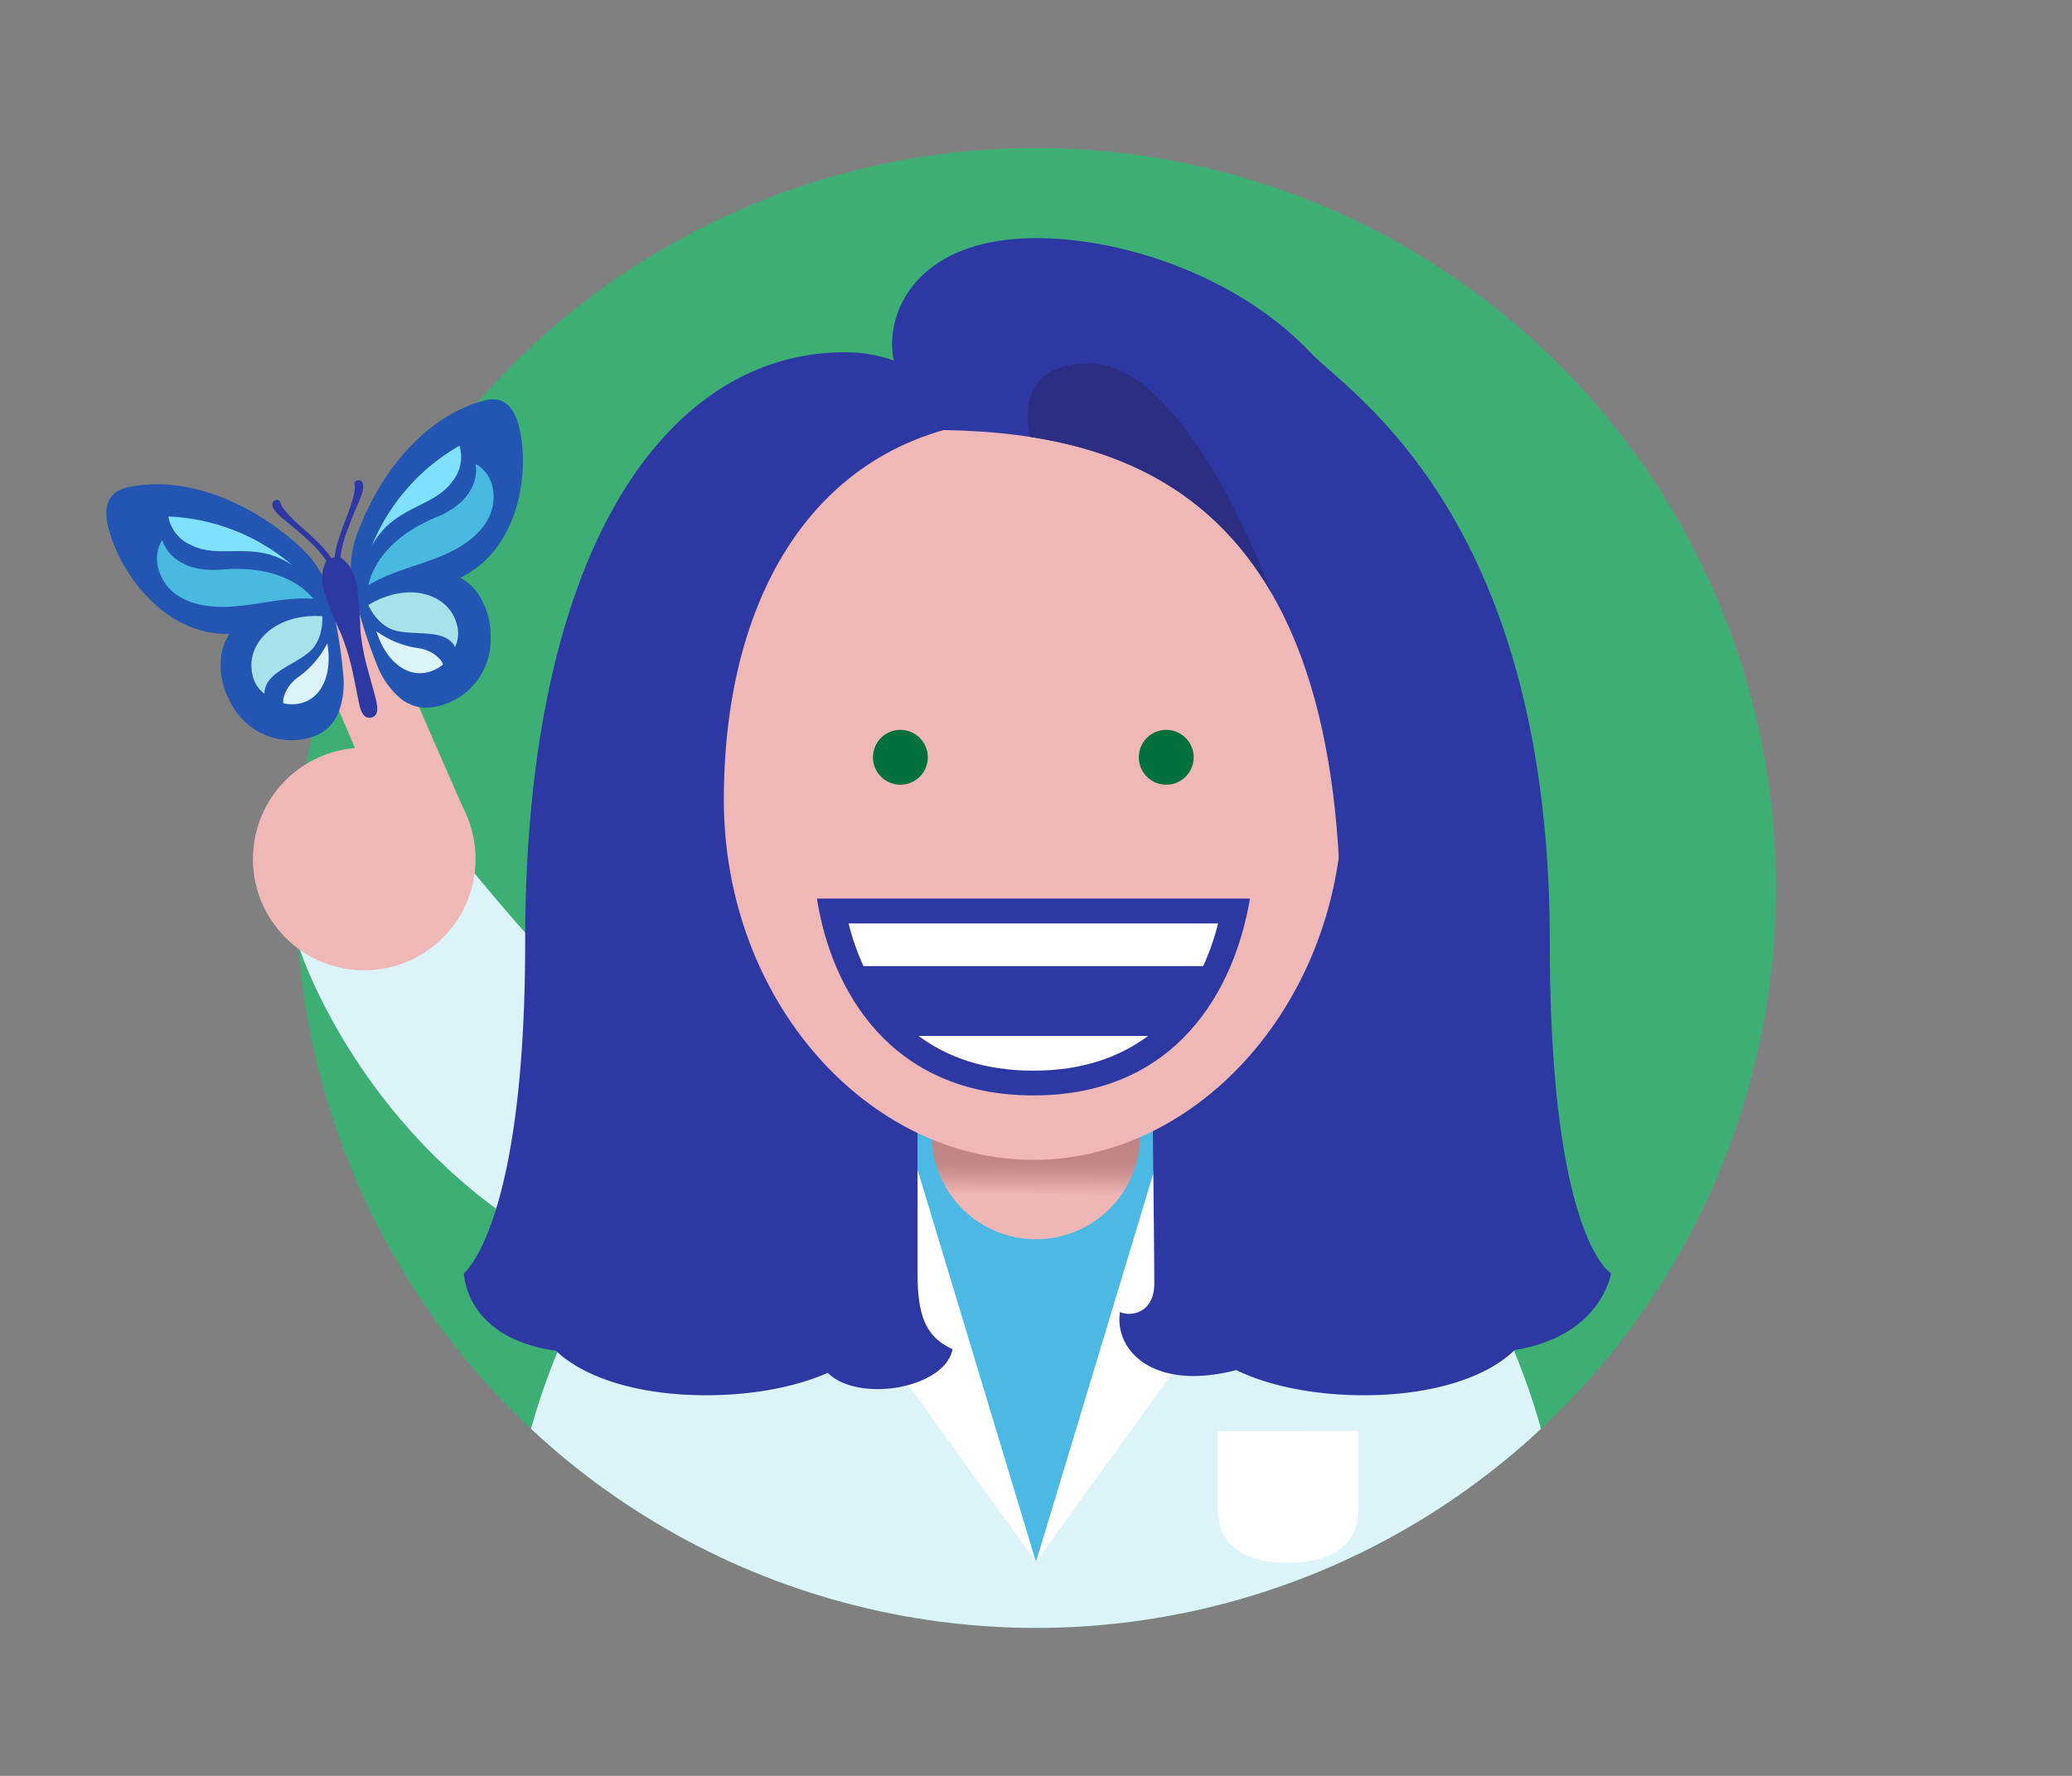 <svg id="Design" xmlns="http://www.w3.org/2000/svg" xmlns:xlink="http://www.w3.org/1999/xlink" viewBox="0 0 350 300"><rect x="0" y="0" width="350" height="300" fill="#808080" stroke="none"/><defs><style>.cls-1{fill:none;}.cls-2{fill:#3daf75;}.cls-3{fill:#dcf3f9;}.cls-4{fill:#f0b7b7;}.cls-5{fill:#2256b2;}.cls-6{fill:#80e0ff;}.cls-7{fill:#49b9e0;}.cls-8{fill:#a7e1ea;}.cls-9{fill:#2e38a3;}.cls-10{clip-path:url(#clip-path);}.cls-11{fill:#4bb9e3;}.cls-12{fill:#fff;}.cls-13{fill:url(#linear-gradient);}.cls-14{fill:#00703d;}.cls-15{fill:#2c2e84;}</style><clipPath id="clip-path"><circle class="cls-1" cx="175" cy="150" r="125" transform="translate(-54.81 167.68) rotate(-45)"/></clipPath><linearGradient id="linear-gradient" x1="174.9" y1="201.81" x2="175.01" y2="190.96" gradientUnits="userSpaceOnUse"><stop offset="0" stop-color="#efb6b6"/><stop offset="0.06" stop-color="#e9afaf"/><stop offset="0.35" stop-color="#cb9191"/><stop offset="0.52" stop-color="#c08585"/></linearGradient></defs><circle class="cls-2" cx="175" cy="150" r="125"/><path class="cls-3" d="M68.66,133.25,50.49,159.94s13.39,42.75,60.12,58c36.52,11.91,33.89-46.08,33.89-46.08s-26.33.25-38.95-3.5c-7.81-2.33-13.38-6.8-18.29-12.44-9.2-10.57-18.6-22.67-18.6-22.67"/><path class="cls-4" d="M69,162.36a18.8,18.8,0,1,1,9.78-24.72A18.8,18.8,0,0,1,69,162.36"/><path class="cls-4" d="M78.73,137.64s-12.91-29.51-13.54-31a6.39,6.39,0,0,0-8.42-3.33,6.28,6.28,0,0,0-3.08,8.4c.63,1.46,13.28,31,13.28,31Z"/><path class="cls-5" d="M49.58,91.39c-9.25-7.86-19.89-11-28.24-9-3.11.76-3.89,3.22-3.06,6.64,1.86,7.64,9.44,18.33,20.48,18.06A9.33,9.33,0,0,0,37.33,111a12.53,12.53,0,0,0,1.33,7.11,11.81,11.81,0,0,0,5.67,5.84,11.37,11.37,0,0,0,8,.65,7,7,0,0,0,4.89-4.36,14.11,14.11,0,0,0,.81-5.67A83.78,83.78,0,0,0,55.8,101C54.72,96.51,52.62,94,49.58,91.39Z"/><path class="cls-5" d="M60.93,88.64c4.61-11.24,12.61-18.92,21-21,3.11-.76,4.93,1.07,5.76,4.5,1.86,7.64,0,20.61-9.9,25.45a9.22,9.22,0,0,1,3,2.77,12.44,12.44,0,0,1,2.08,6.92,11.81,11.81,0,0,1-2.35,7.8,11.45,11.45,0,0,1-6.84,4.27,6.92,6.92,0,0,1-6.34-1.64A14.2,14.2,0,0,1,64,113.11,85.39,85.39,0,0,1,59.79,100C58.71,95.53,59.41,92.32,60.93,88.64Z"/><path class="cls-6" d="M28.43,87.25a6.52,6.52,0,0,0,3.81,4.81c5,2.57,10.75-.94,17.18,3.47A34.35,34.35,0,0,0,28.43,87.25Z"/><path class="cls-7" d="M27.41,91.22s1.4,5.69,10,5c8.92-.78,13.58,2.53,15.52,4.94-6.13-.49-12.23,2.16-18.45,1.11-4.06-.68-6.93-2.86-7.8-6.47A6,6,0,0,1,27.41,91.22Z"/><path class="cls-8" d="M52.2,110.18c2.56-2.17,2.23-6,2.24-6.08-7.81-.54-13.1,4.5-11.77,10a5.28,5.28,0,0,0,2,3.1C44.68,113.66,49.47,112.49,52.2,110.18Z"/><path class="cls-3" d="M50.45,114.34c-2,1.36-2.8,3.55-2.58,4.47a6.41,6.41,0,0,0,2.89,0c3.75-.91,5.4-5.18,4.53-10.13A16,16,0,0,1,50.45,114.34Z"/><path class="cls-6" d="M77.62,75.3a6.55,6.55,0,0,1-1.18,6c-3.3,4.59-10,4.09-13.67,11A34.3,34.3,0,0,1,77.62,75.3Z"/><path class="cls-7" d="M80.34,78.35s1.37,5.7-6.58,9c-8.28,3.4-10.9,8.49-11.52,11.51,5.22-3.24,11.86-3.69,16.91-7.48,3.29-2.47,4.84-5.72,4-9.32A6,6,0,0,0,80.34,78.35Z"/><path class="cls-8" d="M67,106.58c-3.28-.75-4.75-4.34-4.79-4.37,6.7-4.07,13.7-2,15,3.43a5.35,5.35,0,0,1-.34,3.67C75.3,106.22,70.51,107.38,67,106.58Z"/><path class="cls-3" d="M70.49,109.47c2.44.27,4.12,1.87,4.34,2.79a6.49,6.49,0,0,1-2.58,1.3c-3.75.91-7.18-2.13-8.67-6.92A16,16,0,0,0,70.49,109.47Z"/><path class="cls-9" d="M61.3,81.73a.71.71,0,0,0-.9-.59c-.52.12-.53.51-.53.51.31,1.28-.6,3.83-1.31,5.66-1.08,2.81-2,5.37-2,6.81l-.66.16c-.64-1.29-2.62-3.15-4.87-5.15-1.46-1.3-3.45-3.15-3.76-4.43a.62.62,0,0,0-.71-.21.71.71,0,0,0-.52.94c.35,1.45,2.28,2.4,5.47,5.35a20.86,20.86,0,0,1,3.61,3.94c-.93,2.06-.85,3.2-.26,5.63a68,68,0,0,0,2.79,6.83,39.69,39.69,0,0,1,2,6.72c.34,1.58.67,3.32,1,4.92s.92,2.68,2.09,2.39,1.13-1.54.75-3.08-.9-3.3-1.32-4.85a39.6,39.6,0,0,1-1.3-6.89A67.76,67.76,0,0,0,60.31,99c-.59-2.43-1-3.48-2.82-4.88A21.72,21.72,0,0,1,58.9,89C60.38,84.9,61.65,83.18,61.3,81.73Z"/><g class="cls-10"><circle class="cls-1" cx="175" cy="150" r="125"/><path class="cls-3" d="M170.75,170.3c-48.3,1.73-85.57,47.8-85.57,104.38L175,277.33l89.82-2.65c0-56.58-37.27-102.65-85.57-104.38Z"/><polygon class="cls-11" points="175 263.86 205.84 185.29 144.16 185.29 175 263.86"/><polygon class="cls-12" points="135.03 196.74 144.56 206.26 138.26 213 175 263.86 148.99 177.72 135.03 196.74"/><polygon class="cls-12" points="214.97 196.74 205.44 206.26 211.73 213 175 263.86 201.01 177.72 214.97 196.74"/><path class="cls-13" d="M192.6,191.75a17.6,17.6,0,0,1-35.2,0c0-9.72,7.88-4.32,17.6-4.32S192.6,182,192.6,191.75Z"/><path class="cls-12" d="M229.46,241.72l-23.75.05,0,13.25c0,6.55,5.33,9,11.89,9s11.87-2.53,11.85-9.08Z"/><path class="cls-9" d="M272.13,215.08s-10.34-5.82-10.34-55.9c0-72-33.94-92.76-40.45-99.65-11.8-12.48-31-19.3-46.29-19.3-20.55,0-25.74,13-24.06,20.68a24.57,24.57,0,0,0-8.28-1.4c-29.69,0-54,32.52-54,99.67,0,47.82-10.34,55.9-10.34,55.9s.08,10.93,15.54,13.1c4.63,4.44,13.65,7.52,25.36,7.52,8,0,15.27-1.45,20.54-3.78,5.23,5.14,19.83,2.63,21.09-4-4.29-2-5.91-5.21-5.91-12.85V175.2h39.64c0,9.92.35,34.86.35,41.63,0,4.91-3.86,5.68-5.79,4.81-1,6.38,5.51,13.47,19.64,9.81,5.33,2.61,13,4.25,21.56,4.25,11.8,0,20.89-3.14,25.47-7.64C270.63,225.66,272.13,215.08,272.13,215.08Z"/><path class="cls-4" d="M226.83,135.08c0,34-24.36,60.86-52.28,60.86s-52.28-26.85-52.28-60.86c0-37.2,18-64.44,52.28-64.44S226.83,97.88,226.83,135.08Z"/><path class="cls-14" d="M156.72,127.93a4.63,4.63,0,1,0-4.62,4.63,4.62,4.62,0,0,0,4.62-4.63"/><path class="cls-14" d="M201.63,127.93a4.63,4.63,0,1,0-4.63,4.63,4.62,4.62,0,0,0,4.63-4.63"/><path class="cls-9" d="M138,151.8c2.38,15.35,12.34,33.25,36.57,33.25s34-17.9,36.57-33.25Z"/><path class="cls-12" d="M145.86,163.2h57.38a40.35,40.35,0,0,0,2.51-7.2h-62.4a40.35,40.35,0,0,0,2.51,7.2"/><path class="cls-12" d="M155.17,175c4.88,3.64,11.25,5.87,19.38,5.87s14.5-2.23,19.38-5.87Z"/><path class="cls-9" d="M156.55,72.62c31.7,0,69.91,8.83,69.91,83.38,18-30.82,11.93-62.63,11.93-62.63s-31.87-26.22-56.73-28C172.67,64.75,156.55,72.62,156.55,72.62Z"/><path class="cls-15" d="M214.8,100.22h0c-4.93-13-17.09-38.84-30.79-38.84s-9.95,12.44-9.95,12.44h0C189.61,76.22,204.81,83,214.8,100.22Z"/></g></svg>